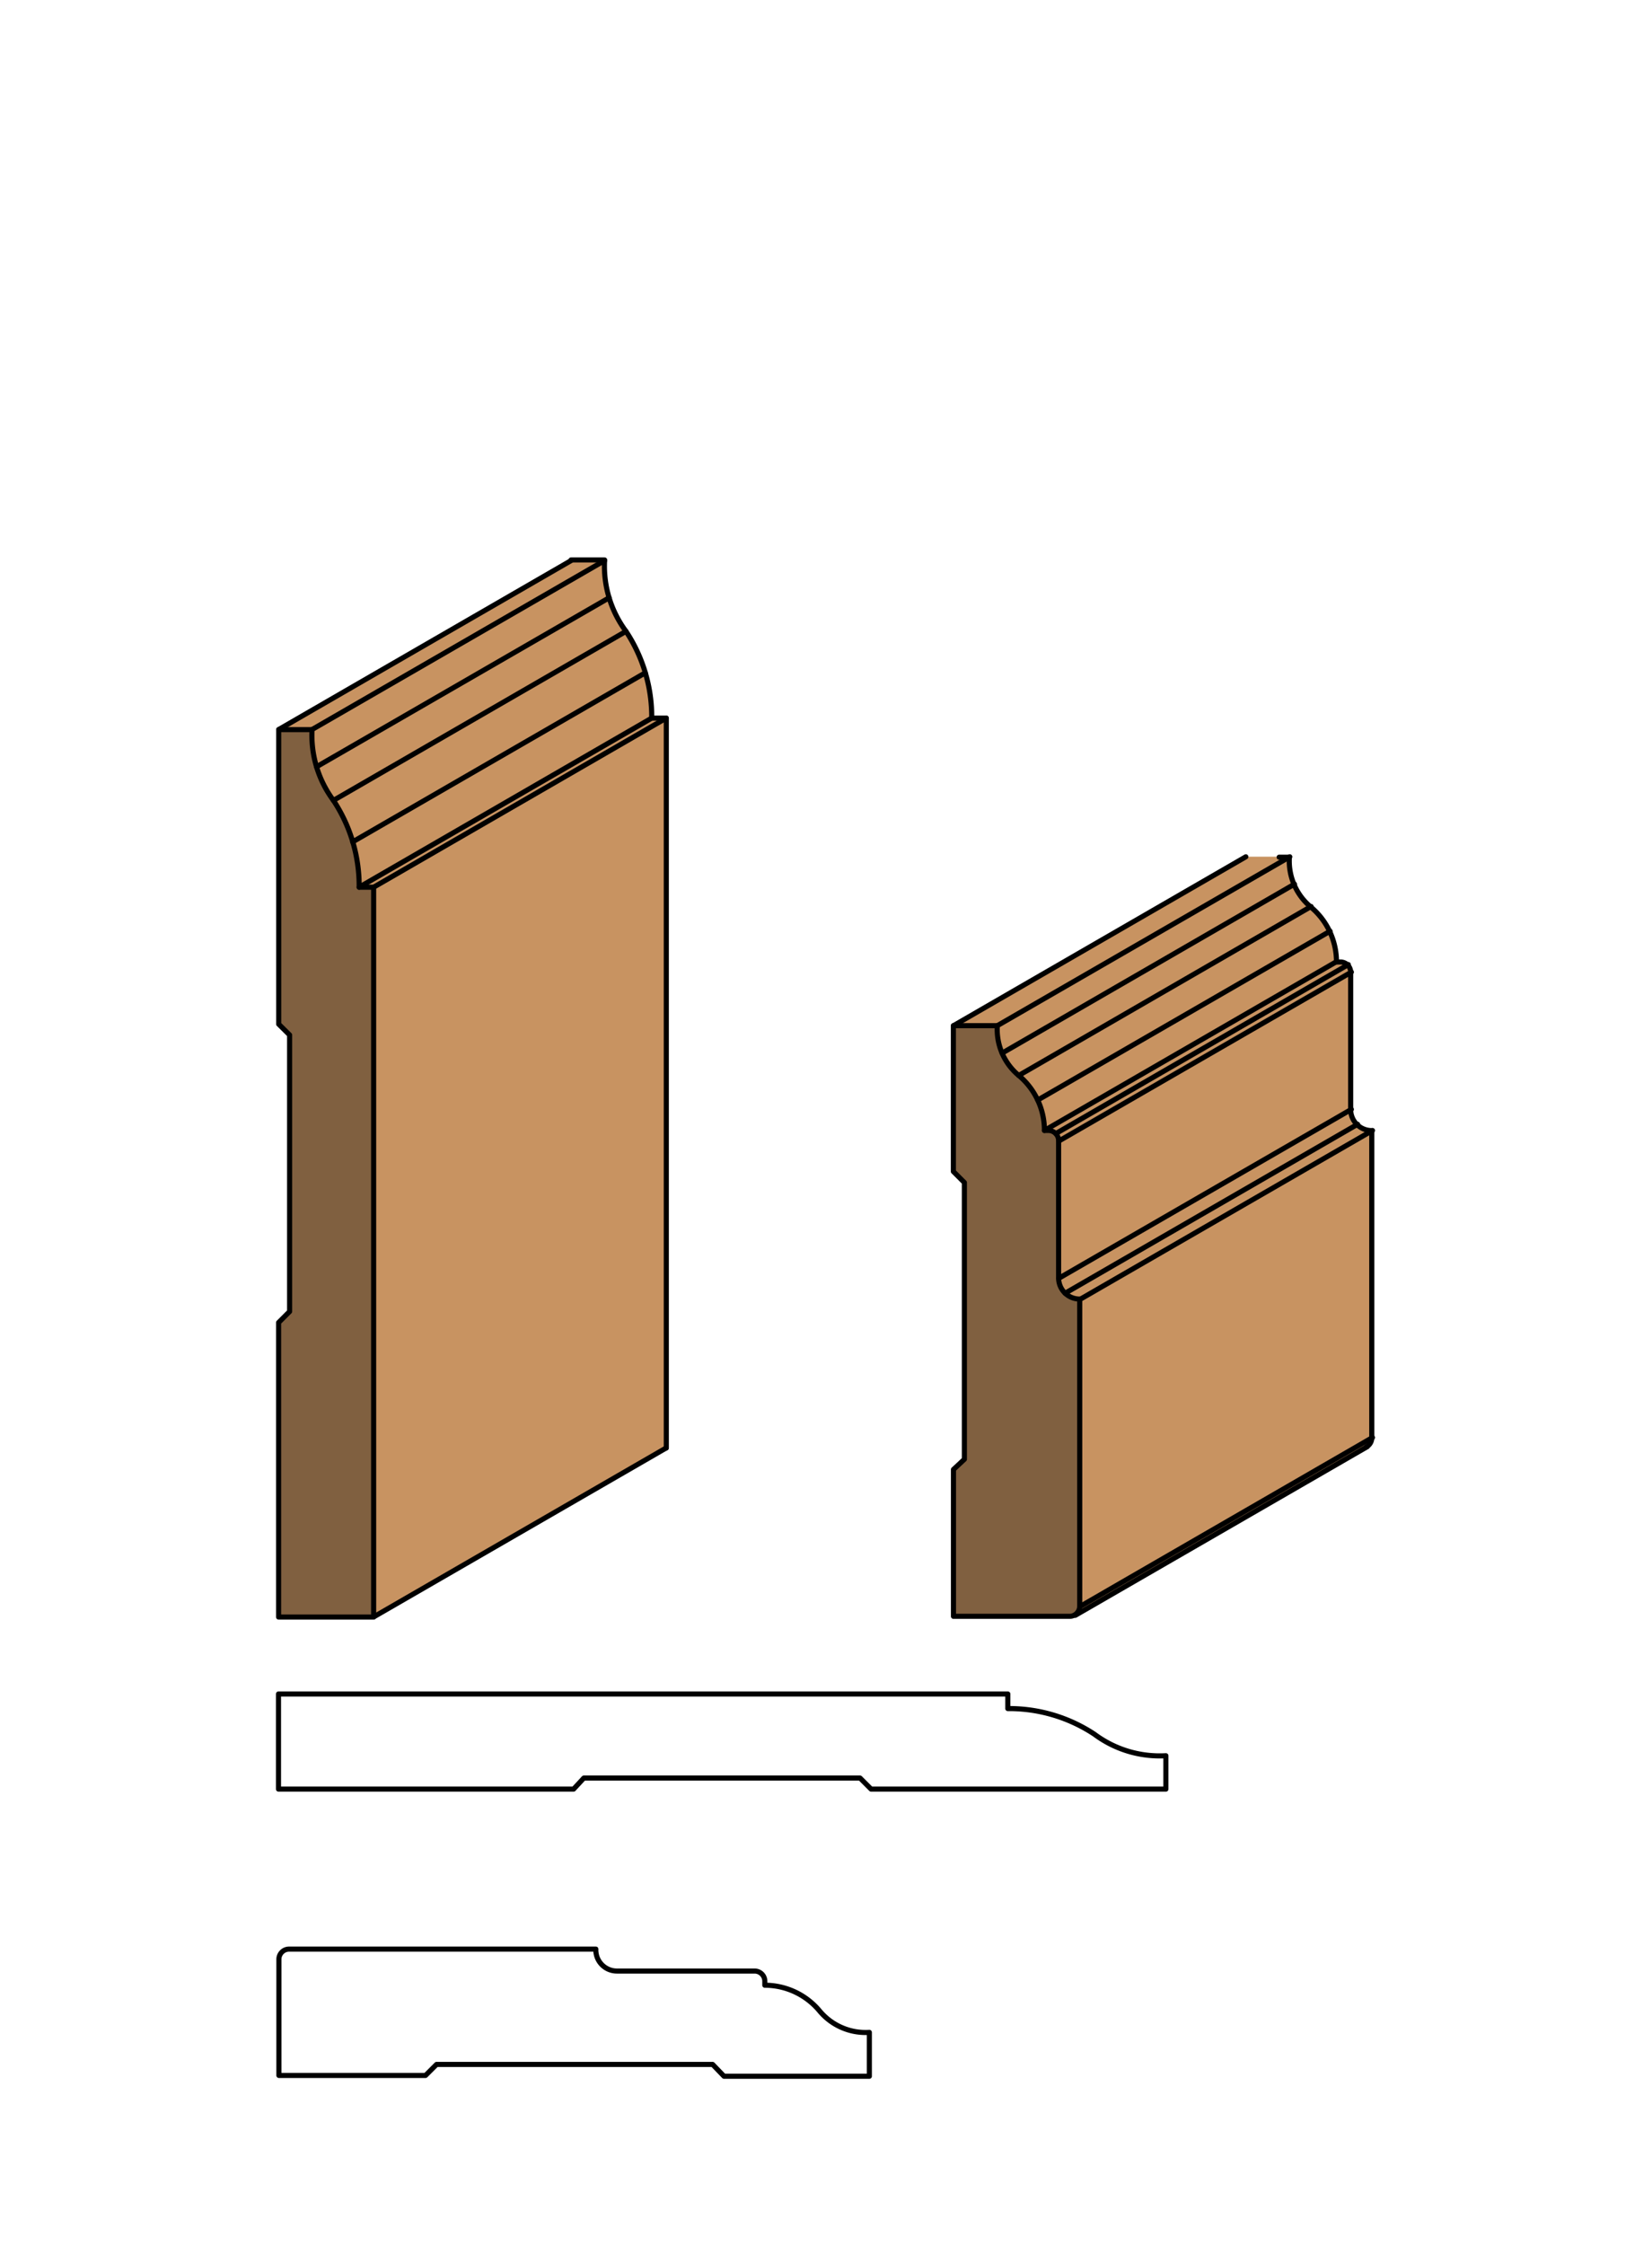 <svg xmlns="http://www.w3.org/2000/svg" viewBox="0 0 162 220"><defs><style>.cls-1{fill:#fff;}.cls-2{fill:#c89361;}.cls-3{fill:#806040;}.cls-4{fill:none;stroke:#000;stroke-linecap:round;stroke-linejoin:round;stroke-width:0.5px;}</style></defs><title>Base-SM-253andCase-SM-252</title><g id="white_box" data-name="white box"><rect class="cls-1" width="162" height="220"/></g><g id="Layer_1" data-name="Layer 1"><polygon class="cls-2" points="65.34 70.37 65.34 141.89 36.64 158.46 36.64 86.94 65.34 70.37"/><polygon class="cls-2" points="30.6 71.49 27.33 71.49 56.02 54.93 59.29 54.93 30.6 71.49"/><path class="cls-2" d="M31,75.14a10.7,10.7,0,0,1-.42-3.65L59.29,54.93a10.7,10.7,0,0,0,.44,3.66Z"/><path class="cls-2" d="M32.7,78.44A10.71,10.71,0,0,1,31,75.14L59.71,58.58a10.7,10.7,0,0,0,1.66,3.29Z"/><path class="cls-2" d="M34.59,82.5a15.18,15.18,0,0,0-1.89-4.06L61.39,61.87a15.17,15.17,0,0,1,1.89,4.06Z"/><path class="cls-2" d="M35.22,86.94a15.19,15.19,0,0,0-.63-4.44L63.28,65.94a15.18,15.18,0,0,1,.63,4.44Z"/><polygon class="cls-2" points="36.64 86.94 35.21 86.94 63.91 70.37 65.34 70.37 36.64 86.94"/><path class="cls-3" d="M27.33,71.5H30.6a10.7,10.7,0,0,0,2.1,7,15.18,15.18,0,0,1,2.52,8.49h1.43v71.52H27.32V129.6l1.08-1.08v-27.1l-1.08-1.08Z"/><path class="cls-4" d="M28.4,101.42v27.1l-1.08,1.08v28.86h9.32V86.94H35.22a15.18,15.18,0,0,0-2.52-8.5A10.7,10.7,0,0,1,30.6,71.5H27.33v28.86Z"/><line class="cls-4" x1="36.64" y1="158.45" x2="65.33" y2="141.89"/><path class="cls-4" d="M65.34,141.89V70.37H63.91a15.18,15.18,0,0,0-2.52-8.5,10.71,10.71,0,0,1-2.1-7H56"/><line class="cls-4" x1="27.33" y1="71.49" x2="56.01" y2="54.93"/><line class="cls-4" x1="30.6" y1="71.49" x2="59.29" y2="54.93"/><line class="cls-4" x1="31.04" y1="75.14" x2="59.73" y2="58.58"/><line class="cls-4" x1="32.69" y1="78.44" x2="61.38" y2="61.87"/><line class="cls-4" x1="34.58" y1="82.5" x2="63.28" y2="65.93"/><line class="cls-4" x1="35.22" y1="86.94" x2="63.91" y2="70.37"/><line class="cls-4" x1="36.64" y1="86.94" x2="65.33" y2="70.37"/><path class="cls-4" d="M84.34,174.24H57.25l-1,1.08H27.31V166H98.83v1.43a15.18,15.18,0,0,1,8.5,2.52,10.7,10.7,0,0,0,7,2.1v3.27H85.42Z"/><polygon class="cls-2" points="105.91 157.43 105.91 127.33 134.59 110.78 134.59 140.87 105.91 157.43"/><polygon class="cls-2" points="97.8 100.51 93.5 100.51 122.17 83.95 126.48 83.95 97.8 100.51"/><path class="cls-2" d="M98.27,103.2a5.87,5.87,0,0,1-.47-2.69L126.48,84a5.87,5.87,0,0,0,.47,2.69Z"/><path class="cls-2" d="M126.94,86.64a5.87,5.87,0,0,0,1.63,2.19L99.9,105.39a5.87,5.87,0,0,1-1.63-2.19Z"/><path class="cls-2" d="M101.76,107.8a7,7,0,0,0-1.86-2.41l28.68-16.56a7,7,0,0,1,1.86,2.41Z"/><path class="cls-2" d="M102.42,110.78a7,7,0,0,0-.66-3l28.68-16.56a7,7,0,0,1,.66,3Z"/><path class="cls-2" d="M103.54,111.08a1,1,0,0,0-.73-.3h-.39l28.68-16.56h.39a1,1,0,0,1,.73.3Z"/><path class="cls-2" d="M103.84,111.81a1,1,0,0,0-.3-.73l28.68-16.56a1,1,0,0,1,.3.73Z"/><polygon class="cls-2" points="103.84 125.27 103.84 111.81 132.52 95.26 132.52 108.71 103.84 125.27"/><path class="cls-2" d="M104.45,126.73a2.07,2.07,0,0,1-.61-1.46l28.68-16.56a2.07,2.07,0,0,0,.61,1.46Z"/><path class="cls-2" d="M105.91,127.33a2.07,2.07,0,0,1-1.46-.61l28.68-16.56a2.07,2.07,0,0,0,1.46.61Z"/><path class="cls-2" d="M105.45,158.29a1,1,0,0,0,.46-.86l28.68-16.56a1,1,0,0,1-.52.9Z"/><path class="cls-3" d="M94.57,115.88l-1.08-1.08V100.51H97.8a5.87,5.87,0,0,0,2.1,4.88,7,7,0,0,1,2.52,5.39h.39a1,1,0,0,1,1,1v13.45a2.07,2.07,0,0,0,2.07,2.07v30.09a1,1,0,0,1-1,1H93.5V144L94.57,143Z"/><path class="cls-4" d="M93.5,100.51H97.8a5.87,5.87,0,0,0,2.1,4.88,7,7,0,0,1,2.52,5.39h.39a1,1,0,0,1,1,1v13.45a2.07,2.07,0,0,0,2.07,2.07v30.09a1,1,0,0,1-1,1H93.5V144L94.57,143V115.88l-1.08-1.08V100.51Z"/><line class="cls-4" x1="105.91" y1="127.33" x2="134.59" y2="110.78"/><line class="cls-4" x1="104.45" y1="126.73" x2="133.13" y2="110.17"/><line class="cls-4" x1="103.84" y1="125.26" x2="132.52" y2="108.71"/><line class="cls-4" x1="103.84" y1="111.81" x2="132.52" y2="95.26"/><line class="cls-4" x1="103.54" y1="111.08" x2="132.22" y2="94.52"/><line class="cls-4" x1="102.42" y1="110.78" x2="131.09" y2="94.22"/><line class="cls-4" x1="101.76" y1="107.8" x2="130.43" y2="91.25"/><line class="cls-4" x1="99.9" y1="105.39" x2="128.57" y2="88.83"/><line class="cls-4" x1="98.27" y1="103.2" x2="126.94" y2="86.64"/><line class="cls-4" x1="97.8" y1="100.51" x2="126.48" y2="83.96"/><line class="cls-4" x1="93.5" y1="100.51" x2="122.17" y2="83.96"/><line class="cls-4" x1="105.91" y1="157.43" x2="134.59" y2="140.87"/><line class="cls-4" x1="105.45" y1="158.29" x2="134.07" y2="141.77"/><path class="cls-4" d="M125.44,84h1a5.87,5.87,0,0,0,2.1,4.88,7,7,0,0,1,2.52,5.39h.39a1,1,0,0,1,1,1v13.45a2.07,2.07,0,0,0,2.07,2.07v30.09a1,1,0,0,1-.52.9"/><path class="cls-4" d="M85.25,203.46v-4.3a5.87,5.87,0,0,1-4.88-2.1A7,7,0,0,0,75,194.54v-.39a1,1,0,0,0-1-1H60.5A2.07,2.07,0,0,1,58.43,191H28.35a1,1,0,0,0-1,1v11.38H41.73l1.08-1.08H69.88L71,203.46Z"/></g></svg>
